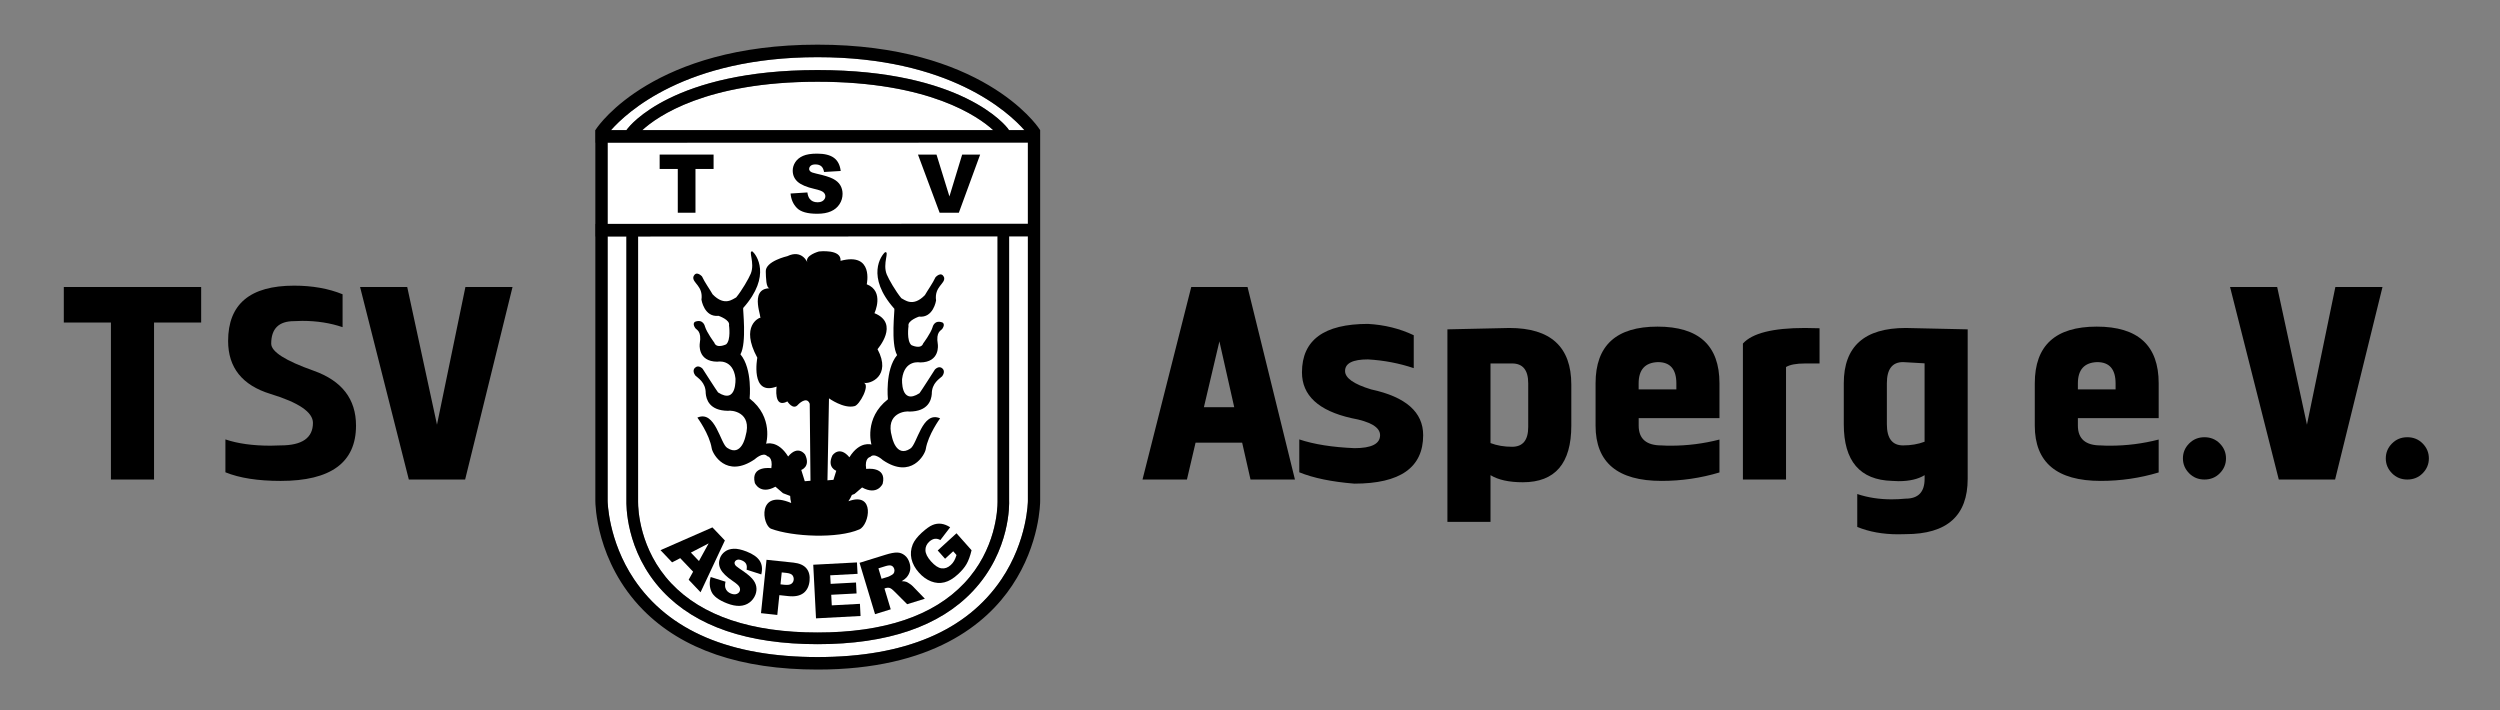 <?xml version="1.0" encoding="utf-8"?>
<!-- Generator: Adobe Illustrator 16.0.0, SVG Export Plug-In . SVG Version: 6.00 Build 0)  -->
<!DOCTYPE svg PUBLIC "-//W3C//DTD SVG 1.1//EN" "http://www.w3.org/Graphics/SVG/1.1/DTD/svg11.dtd">
<svg version="1.1" id="Ebene_1" xmlns="http://www.w3.org/2000/svg" xmlns:xlink="http://www.w3.org/1999/xlink" x="0px" y="0px"
	 width="207.667px" height="59px" viewBox="0 0 207.667 59" enable-background="new 0 0 207.667 59" xml:space="preserve">
<rect x="0" y="0" width="207.667" height="59" fill="#808080" stroke="none"/>
<g>
	<g id="XMLID_1_">
		<path fill="#FFFFFF" d="M82.863,41.61c0,0,0,0.029,0,0.08c0,0.59-0.12,3.96-2.77,6.76c-2.56,2.71-6.66,4.09-12.18,4.09
			c-5.5,0-9.59-1.37-12.15-4.08c-2.65-2.81-2.76-6.19-2.76-6.75v-0.08V19.64l29.86-0.01V41.61z"/>
		<path fill="#FFFFFF" d="M52.034,41.61c0,0.14-0.14,4.149,3.02,7.51c2.75,2.92,7.08,4.39,12.86,4.39c5.8,0,10.14-1.479,12.89-4.399
			c3.17-3.36,3.03-7.36,3.02-7.53V19.63h1.56v21.98c0,0.029-0.03,3.29-2.19,6.5c-2.89,4.29-8.03,6.47-15.28,6.47
			c-7.24,0-12.37-2.18-15.25-6.47c-2.15-3.21-2.19-6.471-2.19-6.5V19.64h1.56V41.61z"/>
		<rect x="50.474" y="11.845" fill="#FFFFFF" width="34.91" height="6.75"/>
		<path fill="#FFFFFF" d="M82.503,10.81h-29.15c1.23-1.13,5.29-4.02,14.56-4.02C77.193,6.79,81.253,9.67,82.503,10.81z"/>
		<path fill="#FFFFFF" d="M52.133,10.68l-0.1,0.13h-1.28c1.29-1.46,6.2-6.06,17.16-6.06s15.88,4.58,17.18,6.06h-1.28l-0.09-0.13
			c-0.15-0.2-3.76-4.86-15.81-4.86C55.894,5.82,52.284,10.49,52.133,10.68z"/>
		<path d="M67.914,6.79c-9.27,0-13.33,2.89-14.56,4.02h29.15C81.253,9.67,77.193,6.79,67.914,6.79z M55.764,48.46
			c2.56,2.71,6.65,4.08,12.15,4.08c5.52,0,9.62-1.38,12.18-4.09c2.65-2.8,2.77-6.17,2.77-6.76c0-0.051,0-0.08,0-0.08V19.63
			l-29.86,0.01v21.99v0.08C53.003,42.27,53.113,45.65,55.764,48.46z M49.543,10.68c0.19-0.28,4.8-6.97,18.37-6.97
			c13.59,0,18.22,6.69,18.4,6.97l0.09,0.13v0.01V41.61c0,0.14-0.02,3.569-2.33,7.029c-2.12,3.19-6.65,6.98-16.16,6.98
			c-6.37,0-11.24-1.66-14.49-4.95c-3.93-3.99-3.97-8.86-3.97-9.06V19.64h-0.01V18.6h0.01v-6.75h-0.01v-1.04h0.01L49.543,10.68z
			 M85.383,11.84l-34.91,0.01v6.75l34.91-0.01V11.84z M52.034,10.81l0.1-0.13c0.15-0.19,3.76-4.86,15.78-4.86
			c12.05,0,15.66,4.66,15.81,4.86l0.09,0.13h1.28c-1.3-1.48-6.22-6.06-17.18-6.06s-15.87,4.6-17.16,6.06H52.034z M55.054,49.12
			c-3.16-3.36-3.02-7.37-3.02-7.51V19.64h-1.56v21.97c0,0.029,0.04,3.29,2.19,6.5c2.88,4.29,8.01,6.47,15.25,6.47
			c7.25,0,12.39-2.18,15.28-6.47c2.16-3.21,2.19-6.471,2.19-6.5V19.63h-1.56v21.95c0.01,0.17,0.15,4.17-3.02,7.53
			c-2.75,2.92-7.09,4.399-12.89,4.399C62.133,53.51,57.804,52.04,55.054,49.12z"/>
	</g>
</g>
<g>
	<polygon points="54.795,12.84 59.275,12.84 59.275,14.035 57.771,14.035 57.771,17.671 56.301,17.671 56.301,14.035 54.795,14.035 
			"/>
</g>
<g>
	<path d="M65.67,16.074l1.397-0.088c0.032,0.231,0.093,0.404,0.187,0.525c0.15,0.193,0.367,0.291,0.649,0.291
		c0.21,0,0.373-0.048,0.486-0.149c0.114-0.102,0.17-0.217,0.17-0.348c0-0.126-0.052-0.237-0.16-0.334
		c-0.109-0.101-0.359-0.193-0.752-0.28c-0.645-0.147-1.105-0.344-1.383-0.586c-0.275-0.246-0.415-0.556-0.415-0.934
		c0-0.247,0.071-0.48,0.214-0.701c0.142-0.221,0.354-0.395,0.64-0.521c0.282-0.126,0.674-0.188,1.169-0.188
		c0.611,0,1.074,0.113,1.394,0.344c0.318,0.23,0.509,0.596,0.569,1.097l-1.384,0.083c-0.038-0.22-0.115-0.379-0.232-0.479
		c-0.119-0.1-0.281-0.149-0.49-0.149c-0.171,0-0.3,0.038-0.386,0.111c-0.085,0.074-0.13,0.163-0.13,0.267
		c0,0.08,0.036,0.148,0.104,0.208c0.07,0.064,0.234,0.124,0.493,0.178c0.643,0.142,1.104,0.284,1.381,0.427
		c0.279,0.144,0.482,0.322,0.608,0.537c0.126,0.212,0.19,0.451,0.19,0.715c0,0.31-0.083,0.597-0.253,0.858
		c-0.168,0.261-0.405,0.459-0.709,0.593c-0.302,0.136-0.684,0.204-1.146,0.204c-0.81,0-1.37-0.159-1.681-0.477
		C65.889,16.965,65.711,16.563,65.67,16.074"/>
</g>
<g>
	<polygon points="76.253,12.84 77.792,12.84 78.866,16.318 79.924,12.84 81.418,12.84 79.648,17.671 78.052,17.671 	"/>
</g>
<g>
	<path d="M58.059,46.605l-0.67-0.703l1.475-0.764L58.059,46.605z M59.179,43.809l-4.313,1.891l0.963,1.013l0.675-0.349l1.071,1.125
		l-0.37,0.668l0.988,1.041l2.02-4.303L59.179,43.809z"/>
</g>
<g>
	<path d="M59.035,47.93l1.232,0.391c-0.048,0.207-0.052,0.38-0.011,0.516c0.068,0.219,0.221,0.375,0.465,0.471
		c0.182,0.068,0.336,0.08,0.468,0.031c0.13-0.047,0.216-0.127,0.261-0.242c0.039-0.107,0.03-0.221-0.03-0.342
		c-0.062-0.122-0.245-0.288-0.558-0.497c-0.507-0.341-0.84-0.665-0.997-0.967c-0.161-0.302-0.178-0.616-0.054-0.94
		c0.079-0.213,0.217-0.394,0.411-0.533c0.195-0.145,0.436-0.221,0.722-0.234c0.287-0.014,0.643,0.064,1.072,0.23
		c0.524,0.205,0.885,0.457,1.088,0.764c0.2,0.306,0.244,0.686,0.134,1.137l-1.222-0.393c0.039-0.2,0.025-0.365-0.045-0.491
		c-0.068-0.125-0.193-0.222-0.372-0.29c-0.148-0.059-0.271-0.072-0.37-0.038c-0.098,0.035-0.166,0.099-0.199,0.188
		c-0.024,0.066-0.016,0.139,0.025,0.215c0.037,0.076,0.158,0.182,0.363,0.318c0.509,0.336,0.86,0.611,1.053,0.832
		c0.194,0.215,0.308,0.438,0.349,0.666c0.039,0.223,0.017,0.45-0.07,0.678c-0.104,0.267-0.269,0.484-0.499,0.654
		c-0.23,0.168-0.498,0.26-0.806,0.274c-0.304,0.014-0.656-0.054-1.053-0.209c-0.698-0.272-1.13-0.597-1.296-0.976
		C58.933,48.766,58.911,48.359,59.035,47.93"/>
</g>
<g>
	<path d="M65.929,48.159c-0.015,0.144-0.081,0.255-0.196,0.337c-0.115,0.082-0.305,0.105-0.566,0.08l-0.334-0.036l0.103-0.993
		l0.388,0.042c0.255,0.028,0.424,0.095,0.506,0.2C65.909,47.896,65.942,48.02,65.929,48.159 M66.985,47.21
		c-0.219-0.261-0.573-0.419-1.063-0.474l-2.25-0.236l-0.458,4.434l1.354,0.148l0.17-1.645l0.742,0.08
		c0.546,0.058,0.966-0.027,1.259-0.25c0.291-0.223,0.46-0.56,0.508-1.01C67.292,47.822,67.205,47.473,66.985,47.21"/>
</g>
<g>
	<polygon points="67.554,46.91 71.185,46.719 71.235,47.667 68.964,47.789 69,48.5 71.106,48.387 71.152,49.296 69.048,49.406 
		69.093,50.285 71.432,50.159 71.483,51.168 67.783,51.365 	"/>
</g>
<g>
	<path d="M74.275,47.545c-0.034,0.089-0.09,0.155-0.171,0.199c-0.158,0.092-0.268,0.146-0.328,0.166l-0.548,0.169l-0.261-0.868
		l0.571-0.178c0.238-0.075,0.41-0.088,0.521-0.04c0.106,0.046,0.183,0.14,0.226,0.278C74.309,47.365,74.307,47.456,74.275,47.545
		 M75.82,48.695c-0.05-0.053-0.135-0.12-0.261-0.207c-0.127-0.086-0.218-0.139-0.275-0.157c-0.088-0.032-0.214-0.05-0.386-0.054
		c0.18-0.106,0.315-0.209,0.406-0.312c0.142-0.161,0.237-0.344,0.286-0.546c0.048-0.201,0.035-0.421-0.036-0.658
		c-0.082-0.273-0.216-0.486-0.405-0.633c-0.186-0.148-0.396-0.229-0.63-0.229c-0.233-0.006-0.551,0.056-0.953,0.18L71.4,46.751
		l1.287,4.267l1.303-0.404l-0.521-1.729l0.116-0.037c0.119-0.037,0.235-0.037,0.349,0c0.084,0.031,0.193,0.115,0.334,0.256
		l1.087,1.086l1.469-0.455L75.82,48.695z"/>
</g>
<g>
	<path d="M78.505,46.414l-0.613-0.689l1.561-1.427l1.252,1.409c-0.114,0.479-0.254,0.861-0.417,1.145
		c-0.163,0.287-0.404,0.57-0.718,0.857c-0.388,0.355-0.763,0.577-1.125,0.665c-0.364,0.091-0.732,0.063-1.101-0.08
		c-0.369-0.144-0.709-0.385-1.012-0.729c-0.323-0.357-0.528-0.74-0.62-1.143c-0.089-0.402-0.053-0.801,0.106-1.199
		c0.128-0.307,0.379-0.632,0.751-0.975c0.363-0.328,0.661-0.543,0.9-0.639c0.235-0.098,0.477-0.131,0.72-0.1
		c0.241,0.032,0.485,0.127,0.738,0.289l-0.814,1.063c-0.154-0.088-0.306-0.121-0.463-0.104c-0.155,0.023-0.306,0.1-0.456,0.235
		c-0.219,0.204-0.328,0.44-0.32,0.717c0.006,0.276,0.16,0.582,0.458,0.918c0.32,0.358,0.614,0.554,0.882,0.584
		c0.271,0.036,0.523-0.058,0.761-0.274c0.114-0.103,0.206-0.217,0.278-0.344c0.074-0.125,0.142-0.289,0.202-0.488l-0.275-0.312
		L78.505,46.414z"/>
</g>
<g>
	<path d="M77.659,30.697c0,0-1.143,1.791-1.279,1.965c-1.591,1.027-1.447-1.18-1.447-1.18c0.2-1.645,1.502-1.375,1.502-1.375
		c1.673-0.01,1.468-1.487,1.468-1.487c-0.187-1.108,0.285-1.142,0.386-1.328c0.249-0.382,0-0.502,0-0.502
		c-0.693-0.261-0.824,0.393-0.824,0.393c-0.156,0.515-0.776,1.339-0.776,1.339c-0.181,0.54-0.98,0.147-0.98,0.147
		c-0.417-0.355-0.242-1.583-0.242-1.583c-0.11-0.458,0.872-0.786,0.872-0.786c1.194,0.136,1.417-1.338,1.417-1.338
		c-0.16-1.157,0.776-1.387,0.671-1.902c-0.223-0.584-0.718-0.029-0.718-0.029c-0.228,0.495-0.641,1.063-0.881,1.485
		c-1.012,1.043-1.696,0.368-1.957,0.255c-0.48-0.584-1.036-1.552-1.211-1.972c-0.37-0.912,0.255-1.947-0.144-1.845
		c-0.304,0.256-1.616,2.007,0.774,4.694c0.047,0.053-0.312,2.896,0.229,3.85c-1.02,1.218-0.762,3.671-0.762,3.671
		c-2.017,1.573-1.368,3.761-1.368,3.761s-0.968-0.339-1.833,1.055c-0.833-1.004-1.408-0.162-1.408-0.162
		c-0.481,1.006,0.318,1.283,0.318,1.283l-0.236,0.754c-0.287,0.012-0.496,0.043-0.496,0.043l0.127-6.813
		c0,0,1.217,0.877,2.112,0.649c0.416-0.063,1.343-1.784,0.768-1.946c0.48,0.162,2.353-0.537,1.151-2.791
		c0,0,1.875-2.127-0.255-2.987c0,0,0.864-1.816-0.639-2.401c0,0,0.606-2.691-2.178-1.947c0.097-1.005-1.792-0.778-1.792-0.778
		s-1.215,0.325-0.96,0.909c0,0-0.447-1.104-1.663-0.52c0,0-1.858,0.421-1.794,1.296c0.017,0.473,0.013,1.372,0.333,1.372
		c-1.847,0.023-0.491,2.75-0.843,2.458c0,0-1.648,0.634-0.194,3.312c0,0-0.604,3.21,1.603,2.398c0,0-0.273,1.867,0.896,1.232
		c0,0,0.479,0.779,0.895,0.258c0,0,0.706-0.744,0.961-0.064l0.063,6.395l-0.475,0.039l-0.291-0.936c0,0,0.8-0.271,0.319-1.277
		c0,0-0.577-0.844-1.409,0.161c-0.862-1.396-1.832-1.06-1.832-1.06s0.649-2.188-1.368-3.756c0,0,0.257-2.455-0.763-3.672
		c0.539-0.957,0.184-3.798,0.229-3.85c2.39-2.686,1.078-4.437,0.775-4.694c-0.402-0.103,0.223,0.934-0.146,1.844
		c-0.176,0.42-0.731,1.388-1.212,1.973c-0.259,0.111-0.943,0.788-1.956-0.255c-0.241-0.424-0.654-0.992-0.882-1.487
		c0,0-0.493-0.554-0.718,0.031c-0.104,0.515,0.831,0.745,0.672,1.9c0,0,0.224,1.475,1.418,1.339c0,0,0.982,0.33,0.872,0.788
		c0,0,0.175,1.228-0.242,1.583c0,0-0.801,0.394-0.983-0.146c0,0-0.616-0.825-0.774-1.339c0,0-0.131-0.654-0.823-0.393
		c0,0-0.248,0.121,0.002,0.503c0.099,0.185,0.572,0.219,0.386,1.327c0,0-0.206,1.479,1.466,1.487c0,0,1.303-0.269,1.502,1.376
		c0,0,0.146,2.204-1.446,1.176c-0.137-0.173-1.28-1.962-1.28-1.962s-0.34-0.379-0.642-0.079c-0.001,0.008-0.266,0.217,0.032,0.635
		c0.198,0.199,0.873,0.558,0.865,1.474c0.039,0.489,0.287,1.448,1.856,1.46c0.24-0.064,2.049,0.064,1.452,2.102
		c0,0-0.332,1.76-1.515,0.981c-0.577-0.324-0.993-3.181-2.486-2.519c0,0,1.001,1.358,1.192,2.555
		c0.068,0.447,1.197,2.525,3.568,0.91c0,0,0.702-0.655,1.045-0.26c0,0,0.487,0.058,0.339,0.996c0,0-1.739-0.255-1.371,1.229
		c0,0,0.432,1.014,1.711,0.309l0.629,0.541l0.596,0.227c0.002,0.17,0.029,0.363,0.085,0.586c-2.863-1.2-2.414,1.865-1.663,2.143
		c1.771,0.66,5.526,0.84,7.328,0.049c0.844-0.373,1.329-3.166-0.913-2.338c0.131-0.193,0.224-0.367,0.288-0.521l0.218-0.084
		l0.63-0.539c1.28,0.705,1.71-0.309,1.71-0.309c0.369-1.484-1.371-1.229-1.371-1.229c-0.15-0.938,0.34-0.996,0.34-0.996
		c0.345-0.396,1.043,0.261,1.043,0.261c2.372,1.613,3.503-0.465,3.568-0.913c0.193-1.195,1.191-2.555,1.191-2.555
		c-1.491-0.663-1.907,2.193-2.482,2.518c-1.186,0.78-1.517-0.98-1.517-0.98c-0.596-2.036,1.212-2.166,1.451-2.1
		c1.57-0.013,1.817-0.971,1.857-1.461c-0.009-0.918,0.668-1.277,0.864-1.474c0.298-0.418,0.032-0.627,0.03-0.635
		C77.998,30.32,77.659,30.697,77.659,30.697"/>
</g>
<g>
	<path d="M5.3,26.791v-2.949h11.41v2.949h-3.915v13.043h-3.58V26.791H5.3z"/>
	<path d="M18.724,39.232V36.5c1.022,0.348,2.271,0.521,3.747,0.521c0.27,0,0.548-0.008,0.839-0.023c1.79,0,2.685-0.624,2.685-1.871
		c0-0.885-1.174-1.688-3.524-2.404c-2.349-0.719-3.523-2.187-3.523-4.402c0-3.062,1.828-4.593,5.481-4.593
		c1.514,0,2.857,0.238,4.027,0.715v2.733c-1.022-0.348-2.137-0.522-3.345-0.522c-0.223,0-0.451,0.008-0.682,0.022
		c-1.268,0-1.901,0.624-1.901,1.872c0,0.666,1.174,1.415,3.523,2.246c2.349,0.832,3.522,2.353,3.522,4.56
		c0,3.063-2.089,4.594-6.265,4.594C21.424,39.947,19.895,39.709,18.724,39.232z"/>
	<path d="M29.911,23.842h3.916l2.472,11.434l2.361-11.434h3.914l-3.937,15.992H33.96L29.911,23.842z"/>
	<path d="M94.904,39.833l4.049-15.992h4.676l3.938,15.992h-3.691l-0.694-3.062h-3.87l-0.717,3.062H94.904z M100.005,33.822h2.518
		l-1.231-5.466L100.005,33.822z"/>
	<path d="M107.927,39.232V36.5c1.215,0.409,2.744,0.65,4.586,0.727c1.417,0,2.126-0.359,2.126-1.078
		c0-0.657-0.795-1.129-2.384-1.418c-2.736-0.619-4.105-1.887-4.105-3.801c0-2.684,1.828-4.025,5.48-4.025
		c1.373,0.075,2.642,0.389,3.805,0.941v2.734c-1.216-0.409-2.482-0.65-3.805-0.726c-1.268,0-1.9,0.321-1.9,0.964
		c0,0.582,0.723,1.092,2.17,1.529c2.878,0.621,4.318,1.887,4.318,3.801c0,2.685-1.906,4.026-5.717,4.026
		C110.623,40.023,109.097,39.709,107.927,39.232z"/>
	<path d="M120.232,43.35V27.358l5.146-0.114c3.43,0,5.146,1.569,5.146,4.707v3.402c0,3.139-1.342,4.707-4.026,4.707
		c-1.148,0-2.045-0.197-2.686-0.59v3.881h-3.58V43.35z M123.811,36.805c0.538,0.205,1.134,0.307,1.79,0.307
		c0.896,0,1.343-0.547,1.343-1.645v-3.63c0-1.097-0.448-1.646-1.343-1.646h-1.79V36.805z"/>
	<path d="M132.539,35.354v-3.516c0-3.138,1.715-4.707,5.146-4.707c3.43,0,5.146,1.569,5.146,4.707v2.893h-6.711v0.623
		c0,1.097,0.633,1.646,1.901,1.646c0.26,0.017,0.519,0.022,0.772,0.022c1.363,0,2.709-0.17,4.037-0.51v2.733
		c-1.559,0.469-3.162,0.702-4.81,0.702C134.364,39.947,132.539,38.416,132.539,35.354z M136.117,32.348h3.133V31.85
		c0-1.181-0.512-1.771-1.533-1.771c-1.066,0.039-1.601,0.628-1.601,1.771L136.117,32.348L136.117,32.348z"/>
</g>
<g>
	<path d="M144.778,39.833V28.537c0.776-0.862,2.491-1.293,5.146-1.293l1.22,0.023v2.926h-1.22c-0.715,0-1.238,0.099-1.565,0.295
		v9.345H144.778z"/>
	<path d="M153.157,35.241v-3.404c0-3.062,1.716-4.593,5.146-4.593l5.146,0.114v12.419c0,3.063-1.716,4.593-5.146,4.593
		c-0.209,0.008-0.417,0.012-0.626,0.012c-1.275,0-2.409-0.204-3.401-0.612v-2.733c0.879,0.295,1.831,0.442,2.853,0.442
		c0.381,0,0.769-0.02,1.164-0.058c1.052,0,1.578-0.548,1.578-1.644v-0.307c-0.537,0.332-1.258,0.5-2.16,0.5
		c-0.17,0-0.35-0.009-0.535-0.023C154.496,39.872,153.157,38.303,153.157,35.241z M156.736,35.241c0,1.171,0.448,1.757,1.344,1.757
		c0.655,0,1.252-0.102,1.789-0.305v-6.512l-1.789-0.103c-0.896,0-1.344,0.586-1.344,1.758V35.241z"/>
</g>
<g>
	<path d="M169.023,35.354v-3.516c0-3.138,1.715-4.707,5.146-4.707c3.43,0,5.146,1.569,5.146,4.707v2.893h-6.712v0.623
		c0,1.097,0.634,1.646,1.902,1.646c0.26,0.017,0.517,0.022,0.771,0.022c1.364,0,2.71-0.17,4.038-0.51v2.733
		c-1.559,0.469-3.163,0.702-4.811,0.702C170.85,39.947,169.023,38.416,169.023,35.354z M172.603,32.348h3.132V31.85
		c0-1.181-0.511-1.771-1.532-1.771c-1.066,0.039-1.6,0.628-1.6,1.771V32.348z"/>
	<path d="M181.328,38.076c0-0.477,0.172-0.889,0.516-1.236c0.343-0.348,0.768-0.521,1.275-0.521c0.506,0,0.932,0.174,1.274,0.521
		s0.514,0.762,0.514,1.236c0,0.477-0.171,0.888-0.514,1.236c-0.343,0.348-0.769,0.521-1.274,0.521c-0.508,0-0.933-0.173-1.275-0.521
		C181.5,38.964,181.328,38.553,181.328,38.076z"/>
	<path d="M185.244,23.842h3.914l2.473,11.434l2.36-11.434h3.915l-3.937,15.992h-4.677L185.244,23.842z"/>
</g>
<g>
	<path d="M198.18,38.076c0-0.477,0.171-0.889,0.515-1.236c0.342-0.348,0.768-0.521,1.275-0.521c0.507,0,0.932,0.174,1.275,0.521
		c0.342,0.348,0.514,0.762,0.514,1.236c0,0.477-0.172,0.888-0.514,1.236c-0.344,0.348-0.769,0.521-1.275,0.521
		c-0.508,0-0.934-0.173-1.275-0.521C198.351,38.964,198.18,38.553,198.18,38.076z"/>
</g>
</svg>
